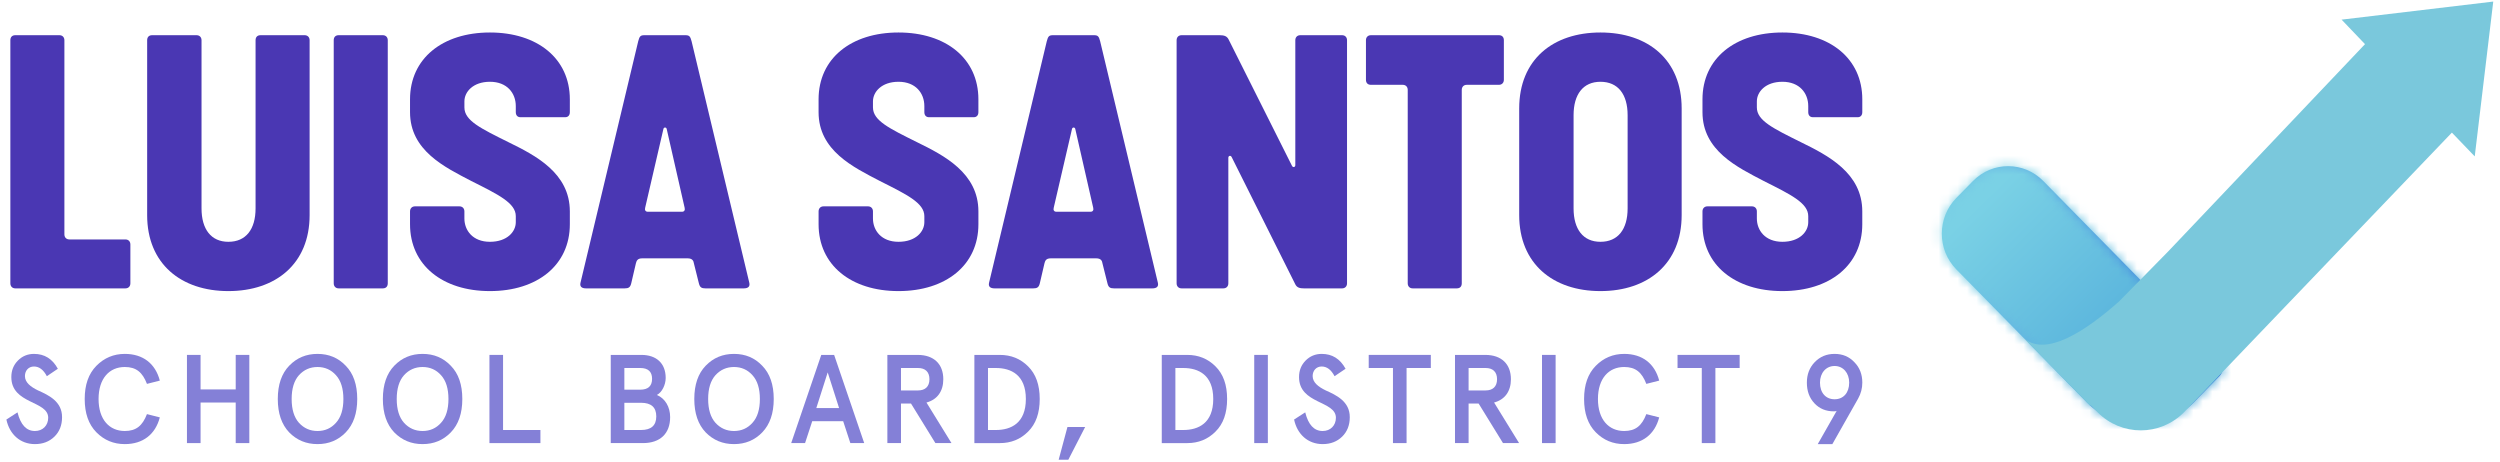 <svg xmlns="http://www.w3.org/2000/svg" width="265" height="49" viewBox="0 0 265 49" fill="none"><path d="M209.135 19.185L207.376 20.977C205.317 23.072 205.317 26.469 207.376 28.562L221.235 42.674C224.348 45.846 229.396 45.846 232.51 42.674L235.272 39.862C235.719 39.406 235.719 38.667 235.272 38.213L216.586 19.185C215.557 18.137 214.208 17.613 212.86 17.613C211.511 17.613 210.164 18.137 209.135 19.185Z" fill="url(#paint0_linear_20601_1331)"></path><mask id="mask0_20601_1331" style="mask-type:luminance" maskUnits="userSpaceOnUse" x="205" y="17" width="31" height="29"><path d="M209.135 19.185L207.376 20.977C205.317 23.072 205.317 26.469 207.376 28.562L221.235 42.674C224.348 45.846 229.396 45.846 232.51 42.674L235.272 39.862C235.719 39.406 235.719 38.667 235.272 38.213L216.586 19.185C215.557 18.137 214.208 17.613 212.86 17.613C211.511 17.613 210.164 18.137 209.135 19.185Z" fill="white"></path></mask><g mask="url(#mask0_20601_1331)"><path d="M221.082 2.146L191.462 31.204L219.953 61.312L249.573 32.253L221.082 2.146Z" fill="url(#paint1_linear_20601_1331)"></path></g><path d="M264.284 0.166L248.208 2.081V2.082L250.69 4.68L229.854 26.624L229.853 26.625L224.635 31.938C221.115 35.071 216.709 38.01 214.407 35.723L221.566 43.02L221.603 42.947L222.321 43.679C224.863 46.266 228.982 46.266 231.523 43.679L259.9 14.056L262.322 16.576L264.285 0.166H264.284Z" fill="#7AC8DC"></path><path d="M1.098 4.267C1.098 3.945 1.273 3.731 1.625 3.731H6.299C6.615 3.731 6.826 3.945 6.826 4.267V24.843C6.826 25.165 7.037 25.38 7.353 25.38H13.293C13.61 25.38 13.82 25.594 13.82 25.916V30.032C13.82 30.354 13.609 30.568 13.293 30.568H1.625C1.309 30.568 1.098 30.353 1.098 30.032V4.267Z" fill="#4A37B3"></path><path d="M15.599 4.267C15.599 3.945 15.774 3.731 16.126 3.731H20.835C21.152 3.731 21.362 3.945 21.362 4.267V22.088C21.362 24.306 22.381 25.631 24.209 25.631C26.072 25.631 27.09 24.306 27.09 22.088V4.267C27.09 3.945 27.266 3.731 27.617 3.731H32.291C32.608 3.731 32.819 3.945 32.819 4.267V22.804C32.819 27.956 29.234 30.855 24.208 30.855C19.183 30.855 15.598 27.956 15.598 22.804V4.267H15.599Z" fill="#4A37B3"></path><path d="M35.375 30.032V4.267C35.375 3.945 35.551 3.731 35.902 3.731H40.576C40.893 3.731 41.103 3.945 41.103 4.267V30.032C41.103 30.354 40.927 30.568 40.576 30.568H35.902C35.585 30.568 35.375 30.353 35.375 30.032Z" fill="#4A37B3"></path><path d="M43.463 22.41C43.463 22.088 43.674 21.873 43.99 21.873H48.699C49.016 21.873 49.226 22.088 49.226 22.41V23.162C49.226 24.414 50.105 25.631 51.933 25.631C53.76 25.631 54.674 24.557 54.674 23.555V22.911C54.674 21.515 52.811 20.62 49.964 19.189C47.153 17.722 43.463 15.969 43.463 11.889V10.529C43.463 6.199 46.907 3.444 51.933 3.444C56.958 3.444 60.403 6.199 60.403 10.529V11.889C60.403 12.211 60.227 12.425 59.911 12.425H55.166C54.85 12.425 54.674 12.211 54.674 11.889V11.245C54.674 9.885 53.761 8.668 51.933 8.668C50.141 8.668 49.227 9.742 49.227 10.744V11.388C49.227 12.784 50.949 13.607 53.901 15.074C56.748 16.47 60.403 18.33 60.403 22.41V23.77C60.403 28.1 56.959 30.855 51.933 30.855C46.907 30.855 43.463 28.1 43.463 23.77V22.41Z" fill="#4A37B3"></path><path d="M61.535 29.96L67.65 4.375C67.79 3.838 67.895 3.731 68.317 3.731H72.64C73.062 3.731 73.167 3.838 73.308 4.375L79.423 29.96C79.529 30.39 79.282 30.569 78.826 30.569H74.784C74.362 30.569 74.187 30.461 74.081 30.032L73.554 27.921C73.518 27.671 73.413 27.384 72.886 27.384H68.071C67.544 27.384 67.474 27.671 67.403 27.921L66.911 30.032C66.806 30.462 66.63 30.569 66.208 30.569H62.132C61.675 30.569 61.428 30.39 61.534 29.96H61.535ZM72.289 22.446C72.535 22.446 72.64 22.267 72.57 22.016L70.672 13.679C70.637 13.464 70.356 13.464 70.32 13.679L68.388 22.016C68.317 22.267 68.423 22.446 68.669 22.446H72.289Z" fill="#4A37B3"></path><path d="M86.77 22.41C86.77 22.088 86.981 21.873 87.297 21.873H92.007C92.323 21.873 92.534 22.088 92.534 22.41V23.162C92.534 24.414 93.412 25.631 95.24 25.631C97.067 25.631 97.981 24.557 97.981 23.555V22.911C97.981 21.515 96.118 20.62 93.272 19.189C90.46 17.722 86.769 15.969 86.769 11.889V10.529C86.769 6.199 90.214 3.444 95.24 3.444C100.266 3.444 103.71 6.199 103.71 10.529V11.889C103.71 12.211 103.534 12.425 103.218 12.425H98.474C98.157 12.425 97.981 12.211 97.981 11.889V11.245C97.981 9.885 97.068 8.668 95.24 8.668C93.448 8.668 92.534 9.742 92.534 10.744V11.388C92.534 12.784 94.257 13.607 97.209 15.074C100.055 16.47 103.711 18.33 103.711 22.41V23.77C103.711 28.1 100.266 30.855 95.24 30.855C90.214 30.855 86.77 28.1 86.77 23.77V22.41Z" fill="#4A37B3"></path><path d="M104.843 29.96L110.958 4.375C111.099 3.838 111.204 3.731 111.626 3.731H115.949C116.371 3.731 116.476 3.838 116.617 4.375L122.732 29.96C122.837 30.39 122.591 30.569 122.134 30.569H118.093C117.671 30.569 117.495 30.461 117.39 30.032L116.862 27.921C116.827 27.671 116.722 27.384 116.195 27.384H111.38C110.853 27.384 110.782 27.671 110.712 27.921L110.22 30.032C110.115 30.462 109.938 30.569 109.517 30.569H105.44C104.983 30.569 104.737 30.39 104.843 29.96ZM115.597 22.446C115.843 22.446 115.949 22.267 115.879 22.016L113.981 13.679C113.946 13.464 113.665 13.464 113.629 13.679L111.696 22.016C111.625 22.267 111.731 22.446 111.978 22.446H115.597Z" fill="#4A37B3"></path><path d="M124.721 30.032V4.267C124.721 3.945 124.932 3.731 125.248 3.731H129.29C129.782 3.731 130.063 3.838 130.239 4.196L136.951 17.579C137.057 17.794 137.303 17.722 137.303 17.508V4.267C137.303 3.945 137.514 3.731 137.83 3.731H142.258C142.575 3.731 142.785 3.945 142.785 4.267V30.032C142.785 30.354 142.574 30.568 142.258 30.568H138.217C137.795 30.568 137.478 30.497 137.303 30.139L130.555 16.648C130.449 16.433 130.204 16.505 130.204 16.719V30.031C130.204 30.354 129.993 30.568 129.676 30.568H125.248C124.932 30.568 124.721 30.353 124.721 30.031L124.721 30.032Z" fill="#4A37B3"></path><path d="M144.79 4.267C144.79 3.945 145 3.731 145.317 3.731H158.883C159.199 3.731 159.41 3.91 159.41 4.267V8.454C159.41 8.777 159.199 8.991 158.883 8.991H155.474C155.158 8.991 154.947 9.206 154.947 9.527V30.032C154.947 30.354 154.772 30.568 154.42 30.568H149.746C149.43 30.568 149.219 30.353 149.219 30.032V9.527C149.219 9.206 149.009 8.991 148.692 8.991H145.318C145.002 8.991 144.791 8.812 144.791 8.454V4.267H144.79Z" fill="#4A37B3"></path><path d="M161.035 11.496C161.035 6.307 164.62 3.444 169.646 3.444C174.671 3.444 178.256 6.307 178.256 11.496V22.803C178.256 27.956 174.671 30.855 169.646 30.855C164.62 30.855 161.035 27.956 161.035 22.803V11.496ZM169.646 25.631C171.509 25.631 172.528 24.306 172.528 22.088V12.212C172.528 9.993 171.509 8.669 169.646 8.669C167.818 8.669 166.799 9.992 166.799 12.212V22.088C166.799 24.306 167.818 25.631 169.646 25.631Z" fill="#4A37B3"></path><path d="M180.463 22.41C180.463 22.088 180.674 21.873 180.991 21.873H185.7C186.016 21.873 186.227 22.088 186.227 22.41V23.162C186.227 24.414 187.106 25.631 188.933 25.631C190.761 25.631 191.674 24.557 191.674 23.555V22.911C191.674 21.515 189.811 20.62 186.965 19.189C184.154 17.722 180.463 15.969 180.463 11.889V10.529C180.463 6.199 183.907 3.444 188.933 3.444C193.959 3.444 197.403 6.199 197.403 10.529V11.889C197.403 12.211 197.227 12.425 196.911 12.425H192.167C191.85 12.425 191.674 12.211 191.674 11.889V11.245C191.674 9.885 190.761 8.668 188.933 8.668C187.14 8.668 186.227 9.742 186.227 10.744V11.388C186.227 12.784 187.949 13.607 190.901 15.074C193.747 16.47 197.402 18.33 197.402 22.41V23.77C197.402 28.1 193.959 30.855 188.933 30.855C183.907 30.855 180.463 28.1 180.463 23.77L180.463 22.41Z" fill="#4A37B3"></path><path d="M4.965 39.876C4.611 39.195 4.152 38.849 3.601 38.849C3.023 38.849 2.643 39.289 2.643 39.864C2.643 40.544 3.259 41.012 4.033 41.386C5.135 41.88 6.591 42.547 6.578 44.23C6.578 45.072 6.303 45.766 5.765 46.287C5.227 46.808 4.545 47.075 3.706 47.075C2.132 47.075 1.004 46.02 0.676 44.471L1.856 43.71C2.185 45.032 2.801 45.687 3.706 45.687C4.532 45.687 5.109 45.099 5.109 44.284C5.109 42.455 1.201 42.855 1.201 39.971C1.201 39.263 1.437 38.689 1.896 38.221C2.355 37.754 2.932 37.513 3.601 37.513C4.716 37.513 5.555 38.034 6.132 39.089L4.965 39.877V39.876Z" fill="#8480D7"></path><path d="M15.577 40.691C15.105 39.463 14.436 38.902 13.229 38.902C11.602 38.902 10.448 40.104 10.448 42.294C10.448 44.484 11.602 45.686 13.229 45.686C14.436 45.686 15.104 45.125 15.577 43.896L16.941 44.243C16.469 46.046 15.157 47.075 13.229 47.075C12.049 47.075 11.039 46.66 10.212 45.819C9.386 44.978 8.979 43.803 8.979 42.294C8.979 40.785 9.386 39.623 10.212 38.781C11.039 37.94 12.049 37.513 13.229 37.513C15.158 37.513 16.469 38.54 16.941 40.344L15.577 40.691Z" fill="#8480D7"></path><path d="M19.817 46.968V37.62H21.26V41.279H24.985V37.62H26.428V46.968H24.985V42.668H21.26V46.968H19.817Z" fill="#8480D7"></path><path d="M33.657 37.513C34.851 37.513 35.847 37.926 36.648 38.768C37.461 39.596 37.867 40.771 37.867 42.294C37.867 43.816 37.461 44.992 36.648 45.833C35.847 46.661 34.851 47.075 33.657 47.075C32.463 47.075 31.466 46.661 30.653 45.833C29.853 44.992 29.446 43.817 29.446 42.294C29.446 40.771 29.853 39.596 30.653 38.768C31.466 37.926 32.463 37.513 33.657 37.513ZM33.657 38.902C32.87 38.902 32.214 39.195 31.689 39.77C31.177 40.344 30.915 41.185 30.915 42.294C30.915 43.403 31.177 44.244 31.689 44.818C32.214 45.393 32.87 45.687 33.657 45.687C34.444 45.687 35.1 45.393 35.611 44.818C36.136 44.245 36.399 43.403 36.399 42.294C36.399 41.186 36.136 40.345 35.611 39.77C35.1 39.196 34.444 38.902 33.657 38.902Z" fill="#8480D7"></path><path d="M44.795 37.513C45.988 37.513 46.985 37.926 47.785 38.768C48.599 39.596 49.005 40.771 49.005 42.294C49.005 43.816 48.599 44.992 47.785 45.833C46.985 46.661 45.988 47.075 44.795 47.075C43.601 47.075 42.604 46.661 41.791 45.833C40.991 44.992 40.584 43.817 40.584 42.294C40.584 40.771 40.991 39.596 41.791 38.768C42.604 37.926 43.601 37.513 44.795 37.513ZM44.795 38.902C44.008 38.902 43.352 39.195 42.827 39.77C42.315 40.344 42.053 41.185 42.053 42.294C42.053 43.403 42.315 44.244 42.827 44.818C43.352 45.393 44.008 45.687 44.795 45.687C45.582 45.687 46.237 45.393 46.749 44.818C47.274 44.245 47.536 43.403 47.536 42.294C47.536 41.186 47.274 40.345 46.749 39.77C46.237 39.196 45.582 38.902 44.795 38.902Z" fill="#8480D7"></path><path d="M51.881 37.62H53.324V45.58H57.285V46.969H51.881V37.62V37.62Z" fill="#8480D7"></path><path d="M64.739 37.62H67.992C69.566 37.62 70.563 38.501 70.563 40.063C70.563 40.798 70.17 41.586 69.632 41.866C70.51 42.24 71.035 43.135 71.035 44.217C71.035 45.966 69.973 46.968 68.15 46.968H64.739V37.619V37.62ZM66.182 39.009V41.306H67.861C68.7 41.306 69.12 40.918 69.12 40.157C69.12 39.396 68.7 39.008 67.861 39.008H66.182V39.009ZM66.182 42.695V45.58H67.953C69.028 45.58 69.566 45.099 69.566 44.137C69.566 43.176 69.028 42.695 67.953 42.695H66.182Z" fill="#8480D7"></path><path d="M77.805 37.513C78.999 37.513 79.996 37.926 80.796 38.768C81.609 39.596 82.016 40.771 82.016 42.294C82.016 43.816 81.609 44.992 80.796 45.833C79.996 46.661 78.999 47.075 77.805 47.075C76.612 47.075 75.615 46.661 74.802 45.833C74.001 44.992 73.595 43.817 73.595 42.294C73.595 40.771 74.001 39.596 74.802 38.768C75.615 37.926 76.612 37.513 77.805 37.513ZM77.805 38.902C77.018 38.902 76.363 39.195 75.838 39.77C75.326 40.344 75.064 41.185 75.064 42.294C75.064 43.403 75.326 44.244 75.838 44.818C76.363 45.393 77.018 45.687 77.805 45.687C78.592 45.687 79.248 45.393 79.76 44.818C80.285 44.245 80.547 43.403 80.547 42.294C80.547 41.186 80.285 40.345 79.76 39.77C79.248 39.196 78.592 38.902 77.805 38.902Z" fill="#8480D7"></path><path d="M87.054 37.62H88.418L91.606 46.968H90.137L89.376 44.645H86.097L85.336 46.968H83.867L87.055 37.62H87.054ZM87.736 39.475L86.529 43.255H88.943L87.736 39.475Z" fill="#8480D7"></path><path d="M98.206 42.668L100.856 46.968H99.151L96.567 42.775H95.504V46.968H94.061V37.62H97.275C98.994 37.62 99.99 38.594 99.99 40.197C99.99 41.479 99.348 42.361 98.206 42.668V42.668ZM97.314 41.386C98.049 41.386 98.521 40.998 98.521 40.197C98.521 39.396 98.049 39.009 97.314 39.009H95.504V41.386H97.314V41.386Z" fill="#8480D7"></path><path d="M103.284 37.62H105.986C107.167 37.62 108.164 38.02 108.977 38.834C109.803 39.65 110.21 40.798 110.21 42.294C110.21 43.791 109.803 44.939 108.977 45.753C108.164 46.568 107.167 46.969 105.986 46.969H103.284V37.62V37.62ZM104.727 39.009V45.58H105.566C107.18 45.58 108.741 44.845 108.741 42.294C108.741 39.744 107.18 39.009 105.566 39.009H104.727Z" fill="#8480D7"></path><path d="M112.219 48.731L113.15 45.259H115.026L113.242 48.731H112.219Z" fill="#8480D7"></path><path d="M123.147 37.62H125.85C127.03 37.62 128.027 38.02 128.841 38.834C129.667 39.65 130.074 40.798 130.074 42.294C130.074 43.791 129.668 44.939 128.841 45.753C128.027 46.568 127.03 46.969 125.85 46.969H123.147V37.62V37.62ZM124.591 39.009V45.58H125.431C127.044 45.58 128.604 44.845 128.604 42.294C128.604 39.744 127.044 39.009 125.431 39.009H124.591Z" fill="#8480D7"></path><path d="M132.949 46.968V37.62H134.392V46.968H132.949Z" fill="#8480D7"></path><path d="M141.463 39.876C141.108 39.195 140.649 38.848 140.098 38.848C139.521 38.848 139.141 39.288 139.141 39.864C139.141 40.544 139.756 41.012 140.531 41.386C141.633 41.88 143.089 42.547 143.076 44.23C143.076 45.072 142.8 45.766 142.263 46.287C141.725 46.808 141.043 47.075 140.203 47.075C138.629 47.075 137.5 46.02 137.173 44.471L138.353 43.71C138.682 45.032 139.298 45.687 140.203 45.687C141.029 45.687 141.606 45.099 141.606 44.284C141.606 42.455 137.698 42.855 137.698 39.971C137.698 39.262 137.934 38.689 138.393 38.221C138.852 37.754 139.429 37.513 140.099 37.513C141.213 37.513 142.053 38.034 142.63 39.089L141.463 39.877L141.463 39.876Z" fill="#8480D7"></path><path d="M145.084 39.008V37.619H151.667V39.008H149.096V46.968H147.654V39.008H145.084Z" fill="#8480D7"></path><path d="M158.373 42.668L161.023 46.968H159.318L156.734 42.775H155.671V46.968H154.229V37.62H157.442C159.16 37.62 160.157 38.594 160.157 40.197C160.157 41.479 159.515 42.361 158.373 42.668V42.668ZM157.481 41.386C158.216 41.386 158.688 40.998 158.688 40.197C158.688 39.396 158.216 39.009 157.481 39.009H155.671V41.386H157.481V41.386Z" fill="#8480D7"></path><path d="M163.452 46.968V37.62H164.895V46.968H163.452Z" fill="#8480D7"></path><path d="M174.511 40.691C174.039 39.463 173.37 38.902 172.163 38.902C170.536 38.902 169.382 40.104 169.382 42.294C169.382 44.484 170.536 45.686 172.163 45.686C173.37 45.686 174.039 45.125 174.511 43.896L175.875 44.243C175.403 46.046 174.091 47.075 172.163 47.075C170.983 47.075 169.973 46.66 169.147 45.819C168.32 44.979 167.913 43.803 167.913 42.294C167.913 40.785 168.32 39.623 169.147 38.781C169.972 37.94 170.983 37.513 172.163 37.513C174.091 37.513 175.403 38.54 175.875 40.344L174.511 40.691Z" fill="#8480D7"></path><path d="M177.819 39.008V37.619H184.403V39.008H181.832V46.968H180.389V39.008H177.818H177.819Z" fill="#8480D7"></path><path d="M192.328 42.748C191.791 42.174 191.528 41.452 191.528 40.558C191.528 39.689 191.804 38.968 192.355 38.394C192.919 37.806 193.614 37.513 194.467 37.513C195.319 37.513 196.015 37.806 196.565 38.394C197.129 38.968 197.405 39.689 197.405 40.558C197.405 41.158 197.26 41.719 196.959 42.254L194.23 47.075H192.682L194.689 43.55C194.623 43.59 194.519 43.603 194.387 43.603C193.548 43.603 192.865 43.322 192.327 42.748H192.328ZM194.466 38.795C193.561 38.795 192.918 39.529 192.918 40.558C192.918 41.64 193.534 42.322 194.466 42.322C195.398 42.322 196.014 41.64 196.014 40.558C196.014 39.529 195.371 38.795 194.466 38.795Z" fill="#8480D7"></path><defs><linearGradient id="paint0_linear_20601_1331" x1="205.832" y1="31.333" x2="235.608" y2="31.333" gradientUnits="userSpaceOnUse"><stop stop-color="#7AD1E5"></stop><stop offset="1" stop-color="#2A59DD"></stop></linearGradient><linearGradient id="paint1_linear_20601_1331" x1="210.326" y1="20.994" x2="231.373" y2="42.447" gradientUnits="userSpaceOnUse"><stop stop-color="#7AD1E5"></stop><stop offset="1" stop-color="#4AA6D8"></stop></linearGradient></defs></svg>